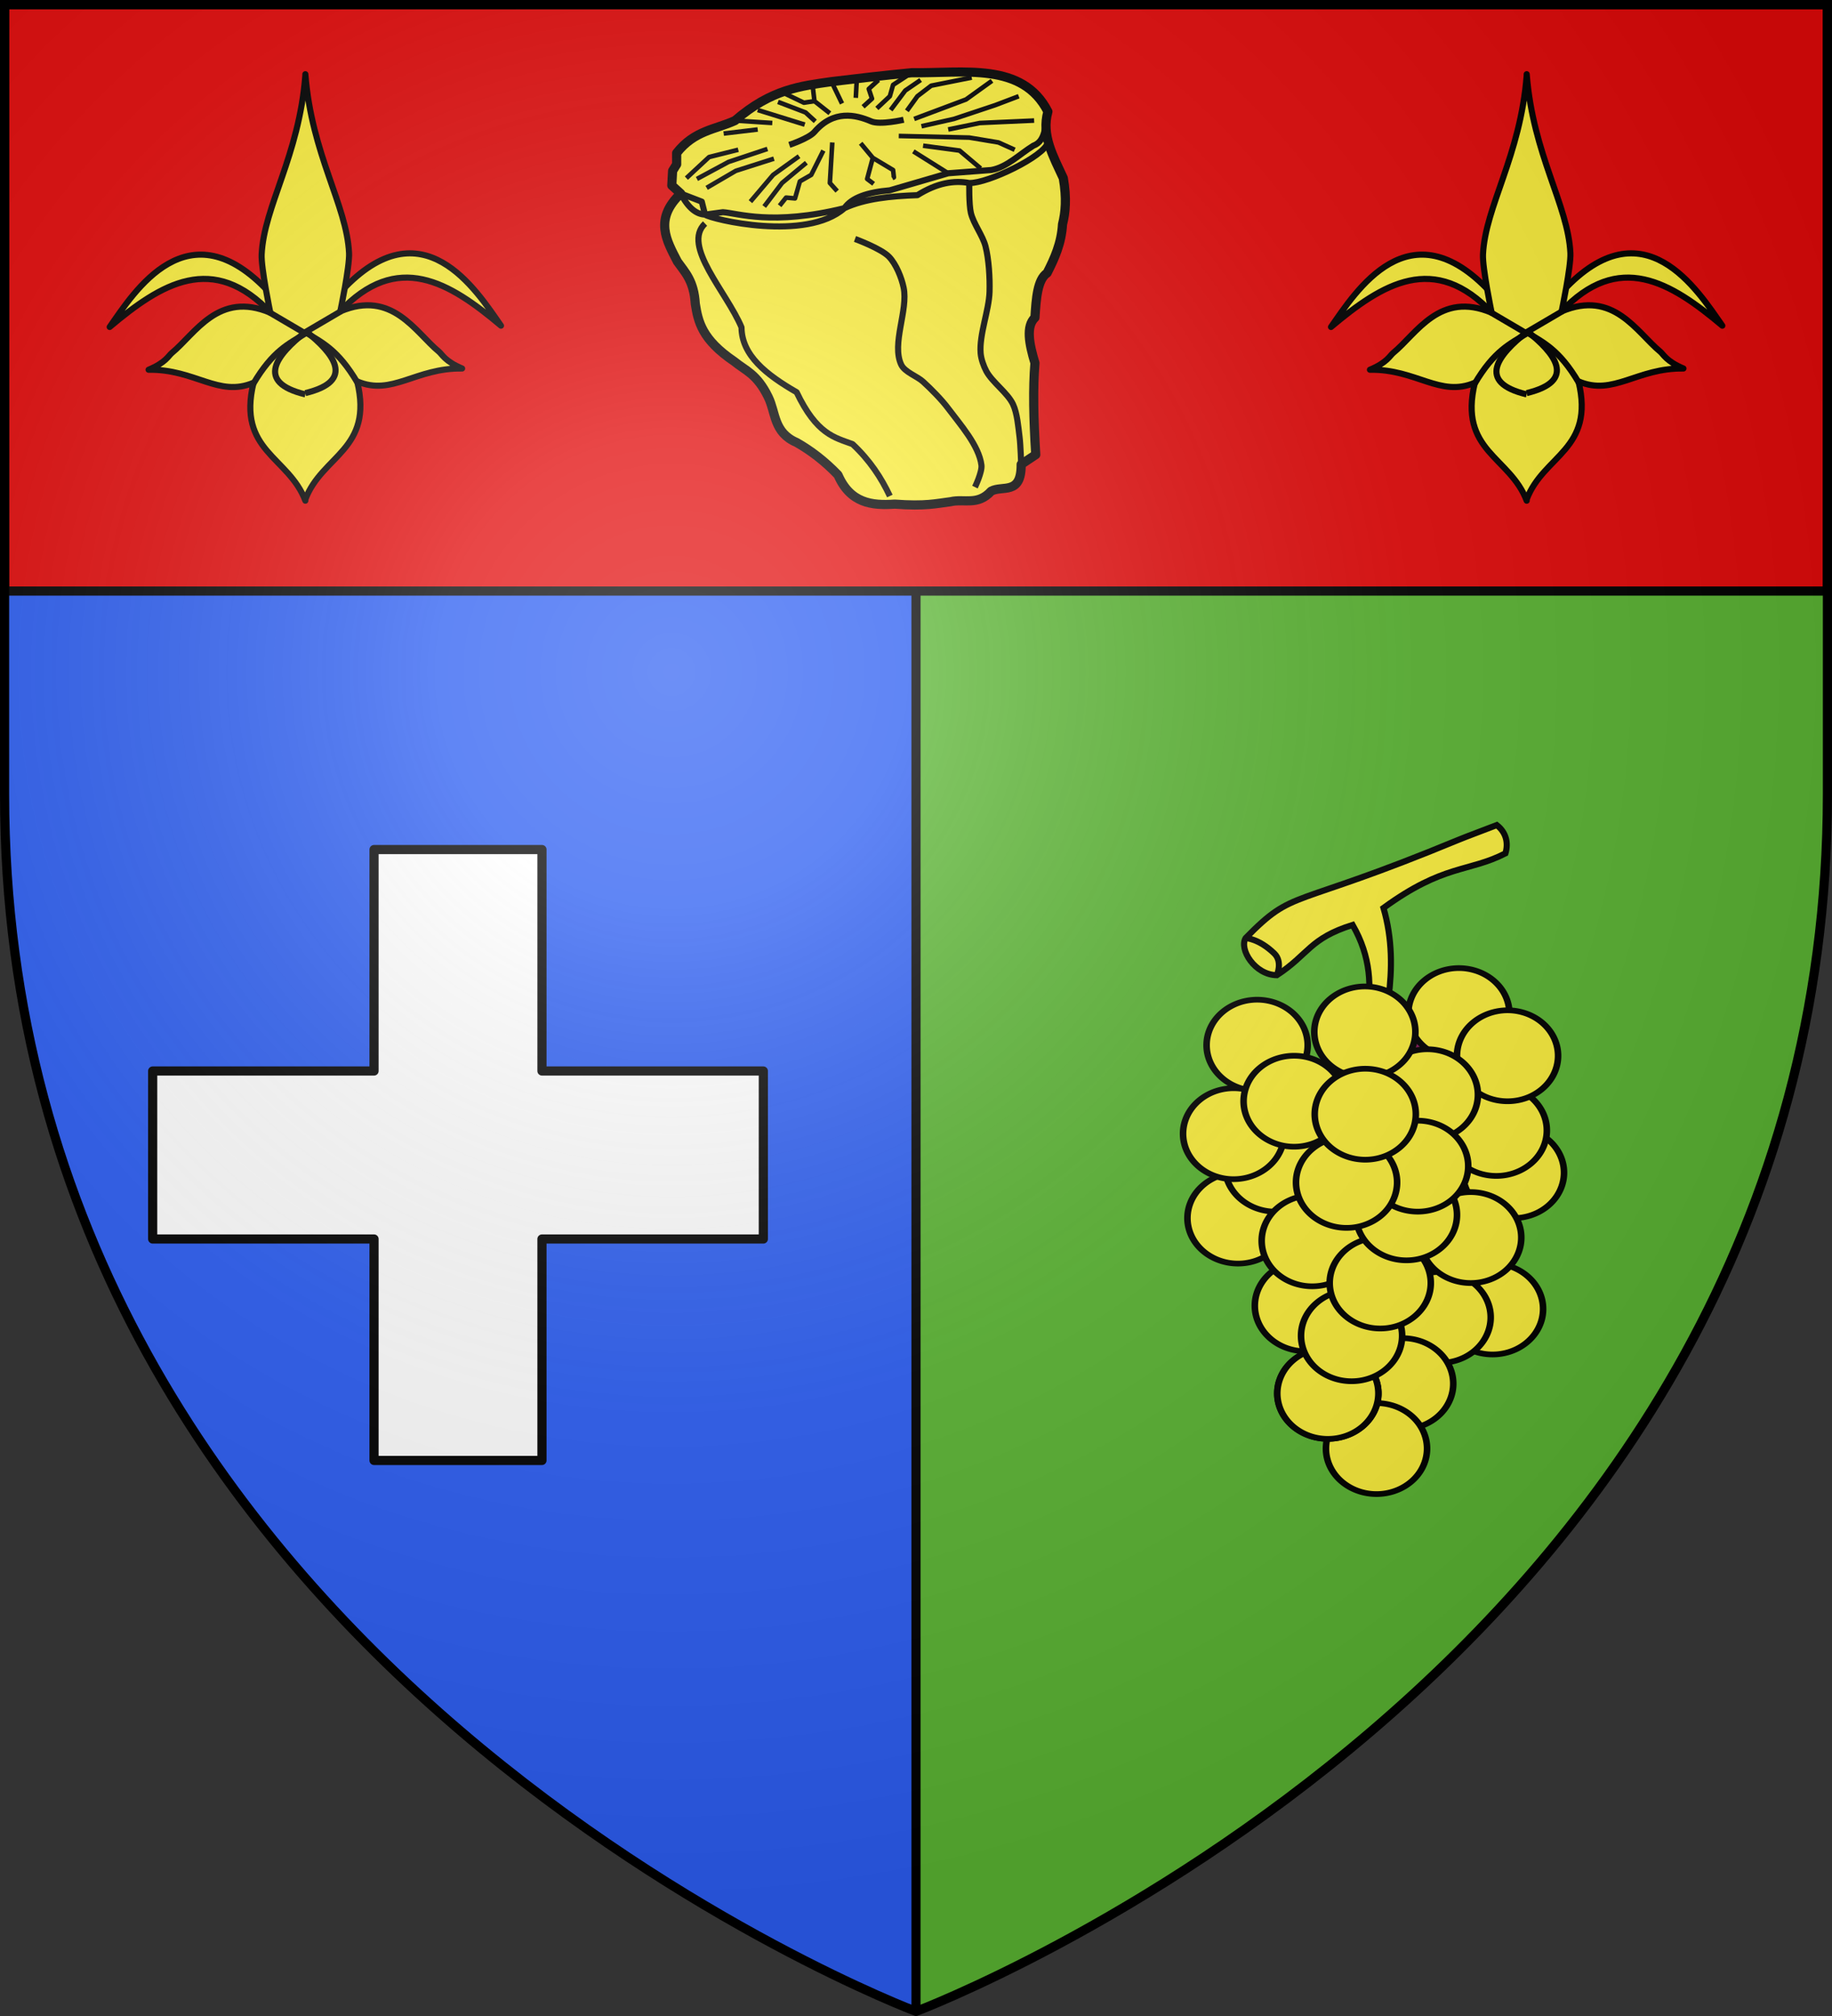 <svg xmlns="http://www.w3.org/2000/svg" xmlns:xlink="http://www.w3.org/1999/xlink" width="600" height="660" version="1.0"><rect width="100%" height="100%" fill="#333333" stroke="none"/><defs><radialGradient id="c" cx="-80" cy="-80" r="405" gradientUnits="userSpaceOnUse"><stop offset="0" style="stop-color:#fff;stop-opacity:.31"/><stop offset=".19" style="stop-color:#fff;stop-opacity:.25"/><stop offset=".6" style="stop-color:#6b6b6b;stop-opacity:.125"/><stop offset="1" style="stop-color:#000;stop-opacity:.125"/></radialGradient><path id="a" d="M-298.5-298.5h597V-40C298.5 246.31 0 358.5 0 358.5S-298.5 246.31-298.5-40z"/></defs><g transform="translate(300 300)"><use xlink:href="#a" width="600" height="660" style="fill:#5ab532"/><path d="M-298.5-298.5H0v657S-298.5 246.31-298.5-40z" style="fill:#2b5df2"/><path d="M300 658.5V1.5" style="opacity:1;fill:none;fill-opacity:1;fill-rule:nonzero;stroke:#000;stroke-width:3;stroke-linecap:butt;stroke-linejoin:round;stroke-miterlimit:4;stroke-dasharray:none;stroke-dashoffset:0;stroke-opacity:1" transform="translate(-300 -300)"/><path d="M-298.5-298.5h597v192h-597z" style="fill:#e20909;fill-opacity:1;fill-rule:nonzero;stroke:#000;stroke-opacity:1;stroke-width:3"/></g><g transform="translate(300 300)"><path d="M122.5 278.125v72.5H50v55h72.5v72.5h55v-72.5H250v-55h-72.5v-72.5z" style="opacity:1;fill:#fff;fill-opacity:1;fill-rule:nonzero;stroke:#000;stroke-width:3;stroke-linecap:butt;stroke-linejoin:round;stroke-miterlimit:4;stroke-dasharray:none;stroke-dashoffset:0;stroke-opacity:1" transform="translate(-300 -300)"/><path d="M-497.644 100.735c7.377 25.462-.44 48.952-4.434 72.938l-14.827 14.6c8.771-31.22 21.547-54.63 6.63-80.585-17.653 5.516-17.964 12.045-31.021 20.57-9.036-.111-15.555-10.601-12.784-15.196 20.32-20.665 17.319-11.29 86.977-40.139 3.861-1.599 10.173-3.885 15.833-6.095 3.954 3.073 4.791 7.454 3.555 11.573-15.179 7.767-25.208 4.317-49.93 22.334z" style="fill:#fcef3c;fill-opacity:1;fill-rule:evenodd;stroke:#000;stroke-width:2.5;stroke-linecap:butt;stroke-linejoin:miter;stroke-miterlimit:4;stroke-dasharray:none;stroke-opacity:1;display:inline" transform="matrix(.8 0 0 .8 551.222 -83.346)"/><path d="M783.942 599.635a19.092 19.799 0 1 1 .031.01" style="fill:#fcef3c;fill-opacity:1;fill-rule:evenodd;stroke:#000;stroke-width:2.478;stroke-linecap:round;stroke-linejoin:miter;stroke-miterlimit:4;stroke-dasharray:none;stroke-dashoffset:0;stroke-opacity:1" transform="matrix(.867 0 0 .752 -488.93 -352.807)"/><path d="M783.942 599.635a19.092 19.799 0 1 1 .031.01" style="fill:#fcef3c;fill-opacity:1;fill-rule:evenodd;stroke:#000;stroke-width:2.478;stroke-linecap:round;stroke-linejoin:miter;stroke-miterlimit:4;stroke-dasharray:none;stroke-dashoffset:0;stroke-opacity:1" transform="matrix(.867 0 0 .752 -494.553 -366.624)"/><path d="M783.942 599.635a19.092 19.799 0 1 1 .031.01" style="fill:#841557;fill-opacity:1;fill-rule:evenodd;stroke:#000;stroke-width:2.478;stroke-linecap:round;stroke-linejoin:miter;stroke-miterlimit:4;stroke-dasharray:none;stroke-dashoffset:0;stroke-opacity:1" transform="matrix(.867 0 0 .752 -526.43 -393.195)"/><path d="M783.942 599.635a19.092 19.799 0 1 1 .031.01" style="fill:#fcef3c;fill-opacity:1;fill-rule:evenodd;stroke:#000;stroke-width:2.478;stroke-linecap:round;stroke-linejoin:miter;stroke-miterlimit:4;stroke-dasharray:none;stroke-dashoffset:0;stroke-opacity:1" transform="matrix(.867 0 0 .752 -572.881 -394.54)"/><path d="M783.942 599.635a19.092 19.799 0 1 1 .031.01" style="fill:#fcef3c;fill-opacity:1;fill-rule:evenodd;stroke:#000;stroke-width:2.478;stroke-linecap:round;stroke-linejoin:miter;stroke-miterlimit:4;stroke-dasharray:none;stroke-dashoffset:0;stroke-opacity:1" transform="matrix(.867 0 0 .752 -506.814 -404.885)"/><path d="M783.942 599.635a19.092 19.799 0 1 1 .031.01" style="fill:#fcef3c;fill-opacity:1;fill-rule:evenodd;stroke:#000;stroke-width:2.478;stroke-linecap:round;stroke-linejoin:miter;stroke-miterlimit:4;stroke-dasharray:none;stroke-dashoffset:0;stroke-opacity:1" transform="matrix(.867 0 0 .752 -490.875 -391.068)"/><path d="M783.942 599.635a19.092 19.799 0 1 1 .031.01" style="fill:#fcef3c;fill-opacity:1;fill-rule:evenodd;stroke:#000;stroke-width:2.478;stroke-linecap:round;stroke-linejoin:miter;stroke-miterlimit:4;stroke-dasharray:none;stroke-dashoffset:0;stroke-opacity:1" transform="matrix(.867 0 0 .752 -579.152 -337.928)"/><path d="M783.942 599.635a19.092 19.799 0 1 1 .031.01" style="fill:#fcef3c;fill-opacity:1;fill-rule:evenodd;stroke:#000;stroke-width:2.478;stroke-linecap:round;stroke-linejoin:miter;stroke-miterlimit:4;stroke-dasharray:none;stroke-dashoffset:0;stroke-opacity:1" transform="matrix(.867 0 0 .752 -566.891 -354.934)"/><path d="M783.942 599.635a19.092 19.799 0 1 1 .031.01" style="fill:#fcef3c;fill-opacity:1;fill-rule:evenodd;stroke:#000;stroke-width:2.478;stroke-linecap:round;stroke-linejoin:miter;stroke-miterlimit:4;stroke-dasharray:none;stroke-dashoffset:0;stroke-opacity:1" transform="matrix(.867 0 0 .752 -580.588 -365.56)"/><path d="M783.942 599.635a19.092 19.799 0 1 1 .031.01" style="fill:#fcef3c;fill-opacity:1;fill-rule:evenodd;stroke:#000;stroke-width:2.478;stroke-linecap:round;stroke-linejoin:miter;stroke-miterlimit:4;stroke-dasharray:none;stroke-dashoffset:0;stroke-opacity:1" transform="matrix(.867 0 0 .752 -517.13 -378.314)"/><path d="M783.942 599.635a19.092 19.799 0 1 1 .031.01" style="fill:#fcef3c;fill-opacity:1;fill-rule:evenodd;stroke:#000;stroke-width:2.478;stroke-linecap:round;stroke-linejoin:miter;stroke-miterlimit:4;stroke-dasharray:none;stroke-dashoffset:0;stroke-opacity:1" transform="matrix(.867 0 0 .752 -560.76 -376.189)"/><path d="M783.942 599.635a19.092 19.799 0 1 1 .031.01" style="fill:#fcef3c;fill-opacity:1;fill-rule:evenodd;stroke:#000;stroke-width:2.478;stroke-linecap:round;stroke-linejoin:miter;stroke-miterlimit:4;stroke-dasharray:none;stroke-dashoffset:0;stroke-opacity:1" transform="matrix(.867 0 0 .752 -537.606 -398.876)"/><path d="M783.942 599.635a19.092 19.799 0 1 1 .031.01" style="fill:#fcef3c;fill-opacity:1;fill-rule:evenodd;stroke:#000;stroke-width:2.478;stroke-linecap:round;stroke-linejoin:miter;stroke-miterlimit:4;stroke-dasharray:none;stroke-dashoffset:0;stroke-opacity:1" transform="matrix(.867 0 0 .752 -495.78 -308.17)"/><path d="M783.942 599.635a19.092 19.799 0 1 1 .031.01" style="fill:#fcef3c;fill-opacity:1;fill-rule:evenodd;stroke:#000;stroke-width:2.478;stroke-linecap:round;stroke-linejoin:miter;stroke-miterlimit:4;stroke-dasharray:none;stroke-dashoffset:0;stroke-opacity:1" transform="matrix(.867 0 0 .752 -512.944 -305.423)"/><path d="M783.942 599.635a19.092 19.799 0 1 1 .031.01" style="fill:#fcef3c;fill-opacity:1;fill-rule:evenodd;stroke:#000;stroke-width:2.478;stroke-linecap:round;stroke-linejoin:miter;stroke-miterlimit:4;stroke-dasharray:none;stroke-dashoffset:0;stroke-opacity:1" transform="matrix(.867 0 0 .752 -502.925 -331.553)"/><path d="M783.942 599.635a19.092 19.799 0 1 1 .031.01" style="fill:#fcef3c;fill-opacity:1;fill-rule:evenodd;stroke:#000;stroke-width:2.478;stroke-linecap:round;stroke-linejoin:miter;stroke-miterlimit:4;stroke-dasharray:none;stroke-dashoffset:0;stroke-opacity:1" transform="matrix(.867 0 0 .752 -557.083 -309.233)"/><path d="M783.942 599.635a19.092 19.799 0 1 1 .031.01" style="fill:#fcef3c;fill-opacity:1;fill-rule:evenodd;stroke:#000;stroke-width:2.478;stroke-linecap:round;stroke-linejoin:miter;stroke-miterlimit:4;stroke-dasharray:none;stroke-dashoffset:0;stroke-opacity:1" transform="matrix(.867 0 0 .752 -554.84 -330.489)"/><path d="M783.942 599.635a19.092 19.799 0 1 1 .031.01" style="fill:#fcef3c;fill-opacity:1;fill-rule:evenodd;stroke:#000;stroke-width:2.478;stroke-linecap:round;stroke-linejoin:miter;stroke-miterlimit:4;stroke-dasharray:none;stroke-dashoffset:0;stroke-opacity:1" transform="matrix(.867 0 0 .752 -525.205 -283.726)"/><path d="M783.942 599.635a19.092 19.799 0 1 1 .031.01" style="fill:#fcef3c;fill-opacity:1;fill-rule:evenodd;stroke:#000;stroke-width:2.478;stroke-linecap:round;stroke-linejoin:miter;stroke-miterlimit:4;stroke-dasharray:none;stroke-dashoffset:0;stroke-opacity:1" transform="matrix(.867 0 0 .752 -533.787 -262.47)"/><path d="M783.942 599.635a19.092 19.799 0 1 1 .031.01" style="fill:#841557;fill-opacity:1;fill-rule:evenodd;stroke:#000;stroke-width:2.478;stroke-linecap:round;stroke-linejoin:miter;stroke-miterlimit:4;stroke-dasharray:none;stroke-dashoffset:0;stroke-opacity:1" transform="matrix(.867 0 0 .752 -549.726 -280.539)"/><path d="M783.942 599.635a19.092 19.799 0 1 1 .031.01" style="fill:#fcef3c;fill-opacity:1;fill-rule:evenodd;stroke:#000;stroke-width:2.478;stroke-linecap:round;stroke-linejoin:miter;stroke-miterlimit:4;stroke-dasharray:none;stroke-dashoffset:0;stroke-opacity:1" transform="matrix(.867 0 0 .752 -549.726 -280.539)"/><path d="M783.942 599.635a19.092 19.799 0 1 1 .031.01" style="fill:#fcef3c;fill-opacity:1;fill-rule:evenodd;stroke:#000;stroke-width:2.478;stroke-linecap:round;stroke-linejoin:miter;stroke-miterlimit:4;stroke-dasharray:none;stroke-dashoffset:0;stroke-opacity:1" transform="matrix(.867 0 0 .752 -541.949 -299.41)"/><path d="M783.942 599.635a19.092 19.799 0 1 1 .031.01" style="fill:#fcef3c;fill-opacity:1;fill-rule:evenodd;stroke:#000;stroke-width:2.478;stroke-linecap:round;stroke-linejoin:miter;stroke-miterlimit:4;stroke-dasharray:none;stroke-dashoffset:0;stroke-opacity:1" transform="matrix(.867 0 0 .752 -532.561 -316.672)"/><path d="M783.942 599.635a19.092 19.799 0 1 1 .031.01" style="fill:#fcef3c;fill-opacity:1;fill-rule:evenodd;stroke:#000;stroke-width:2.478;stroke-linecap:round;stroke-linejoin:miter;stroke-miterlimit:4;stroke-dasharray:none;stroke-dashoffset:0;stroke-opacity:1" transform="matrix(.867 0 0 .752 -523.979 -338.992)"/><path d="M783.942 599.635a19.092 19.799 0 1 1 .031.01" style="fill:#fcef3c;fill-opacity:1;fill-rule:evenodd;stroke:#000;stroke-width:2.478;stroke-linecap:round;stroke-linejoin:miter;stroke-miterlimit:4;stroke-dasharray:none;stroke-dashoffset:0;stroke-opacity:1" transform="matrix(.867 0 0 .752 -520.3 -354.934)"/><path d="M783.942 599.635a19.092 19.799 0 1 1 .031.01" style="fill:#fcef3c;fill-opacity:1;fill-rule:evenodd;stroke:#000;stroke-width:2.478;stroke-linecap:round;stroke-linejoin:miter;stroke-miterlimit:4;stroke-dasharray:none;stroke-dashoffset:0;stroke-opacity:1" transform="matrix(.867 0 0 .752 -543.596 -349.62)"/><path d="M783.942 599.635a19.092 19.799 0 1 1 .031.01" style="fill:#fcef3c;fill-opacity:1;fill-rule:evenodd;stroke:#000;stroke-width:2.478;stroke-linecap:round;stroke-linejoin:miter;stroke-miterlimit:4;stroke-dasharray:none;stroke-dashoffset:0;stroke-opacity:1" transform="matrix(.867 0 0 .752 -537.466 -371.938)"/><path d="M-554.08 113.062s5.394.148 11.738 6.31c3.514 3.417 1.046 8.887 1.046 8.887" style="fill:none;stroke:#000;stroke-width:2.5;stroke-linecap:butt;stroke-linejoin:miter;stroke-miterlimit:4;stroke-dasharray:none;stroke-opacity:1" transform="matrix(.8 0 0 .8 551.222 -83.346)"/><path d="M234.42 57.623c-8.768 8.368-4.685 15.308-1.062 22.3 2.487 3.521 5.38 6.232 5.84 13.805.926 5.808 2.12 11.655 12.744 18.85 3.717 3.051 7.433 4.063 11.15 11.68 2.534 5.167 1.692 11.6 9.292 14.867 4.513 2.56 9.026 5.939 13.54 10.62 4.025 9.26 11.063 10.083 18.583 9.557 10.126.74 13.562-.194 18.318-.796 4.425-1.04 8.85 1.397 13.275-3.452 3.702-1.993 9.922 1.47 9.822-8.76l4.779-3.186c-.733-11.612-.946-21.922-.265-30-1.91-6.32-2.995-12.05 0-14.867.392-6.269.822-12.483 3.982-14.601 2.45-4.798 4.686-9.737 5.044-15.93.968-3.87 1.409-8.445.265-15.132-3.24-7.061-7.246-14.027-5.044-21.77-8.318-16.337-27.566-12.496-44.6-12.742-10.097.973-18.275 1.947-26.283 2.92-9.88 1.426-19.651 2.383-31.593 12.743-6.454 2.963-13.298 3.195-19.114 10.62v3.716l-1.328 2.124-.265 4.779z" style="opacity:1;fill:#fcef3c;fill-opacity:1;fill-rule:nonzero;stroke:#000;stroke-width:3;stroke-linecap:butt;stroke-linejoin:round;stroke-miterlimit:4;stroke-dasharray:none;stroke-dashoffset:0;stroke-opacity:1" transform="translate(-311.48 -294.26)"/><path d="M354.683 30.809c-1.024 4.171-.506 9.577-4.778 11.15-4.553 2.804-8.625 7.046-13.805 7.965l-14.071 1.061-19.115 5.576c-7.274.622-12.544 2.389-14.867 5.84-23.556 5.829-35.024 1.633-39.822 1.328l-5.84.796-1.062-4.248-6.903-2.654c2.655 5.077 5.31 6.764 7.965 6.902 2.138 1.567 33.155 8.967 45.662-2.124 6.69-3.117 15.102-3.935 23.894-4.248 6.432-4.017 11.972-4.912 16.99-3.982 6.126.156 24.594-8.758 25.752-13.274M302.914 156.647c-2.808-5.98-6.578-11.718-12.212-16.99-5.901-2.18-11.733-3.19-18.318-16.992-9.883-5.699-17.985-12.033-18.053-21.238-4.895-11.647-19.606-26.73-11.946-33.982M291.499 72.49s8.534 3.117 11.15 5.84c2.32 2.415 4.096 6.81 4.779 10.088 1.544 7.411-4.015 18.37-.797 25.221 1.158 2.466 5.154 3.74 7.168 5.575 2.666 2.429 6.07 5.873 8.23 8.761 3.869 5.175 10.106 12.17 10.885 18.584.27 2.226-2.124 7.168-2.124 7.168" style="opacity:1;fill:none;fill-opacity:1;fill-rule:nonzero;stroke:#000;stroke-width:2;stroke-linecap:butt;stroke-linejoin:round;stroke-miterlimit:4;stroke-dasharray:none;stroke-dashoffset:0;stroke-opacity:1" transform="translate(-311.48 -294.26)"/><path d="M328.932 54.171s-.153 6.952.53 9.823c.827 3.47 3.892 7.43 4.78 10.885 1.113 4.337 1.449 10.39 1.327 14.867-.168 6.114-3.423 14.081-2.92 20.176.15 1.833.988 4.221 1.858 5.841 1.983 3.693 6.984 7.088 8.76 10.885 1.377 2.943 1.71 7.397 2.124 10.619.347 2.69.531 9.026.531 9.026M269.995 41.694s6.417-2.142 8.23-4.248c6.273-7.289 13.43-5.658 18.583-3.451 2.933 1.255 10.62-.531 10.62-.531" style="opacity:1;fill:none;fill-opacity:1;fill-rule:nonzero;stroke:#000;stroke-width:2;stroke-linecap:butt;stroke-linejoin:round;stroke-miterlimit:4;stroke-dasharray:none;stroke-dashoffset:0;stroke-opacity:1" transform="translate(-311.48 -294.26)"/><path d="m322.029 50.985-11.416-7.168M332.648 49.393l-6.902-5.841-11.947-1.593M305.835 38.773l23.097.531 9.557 1.593 5.31 2.39M310.879 33.198l16.99-6.371 8.496-6.106M313.268 35.588l10.62-2.39 13.539-4.513 7.699-2.92M350.17 33.73l-17.787.796-10.354 2.123M257.252 60.277l7.433-8.76 8.495-6.107M293.357 41.163l3.982 4.778-1.858 6.903 2.124 1.593M297.34 45.941l6.636 3.983.266 2.389-.531.265M285.658 56.826l-2.39-2.655.797-13.274M281.145 43.552l-3.982 7.964-3.717 2.124-1.593 5.575-2.92-.265-2.124 2.655M261.765 61.87l5.84-7.699 7.965-6.637M264.95 46.207l-12.477 3.982-9.557 5.575M239.73 52.844l10.354-5.575 12.743-4.248M236.279 52.578l7.433-6.902 9.557-2.39M259.64 36.65l-11.15 1.327M252.207 33.73l12.213.796M259.64 30.278l15.399 4.779M266.278 27.623l9.026 3.451 3.186 2.92M277.694 22.844l.53 4.514 5.045 3.982M299.198 20.455l-3.186 2.92 1.062 3.186-2.92 2.655M298.667 29.747l4.247-3.982 1.062-3.717 6.106-3.982M329.728 19.659l-13.274 2.655-4.513 3.45-3.452 4.78M303.18 30.278l4.779-6.372 5.044-3.45M283.8 20.986l3.45 7.168M292.03 21.252l-.266 5.044" style="opacity:1;fill:none;fill-opacity:1;fill-rule:nonzero;stroke:#000;stroke-width:1.5;stroke-linecap:butt;stroke-linejoin:round;stroke-miterlimit:4;stroke-dasharray:none;stroke-dashoffset:0;stroke-opacity:1" transform="translate(-311.48 -294.26)"/><path d="m268.667 24.968 6.106 2.92 3.452-.53" style="opacity:1;fill:none;fill-opacity:1;fill-rule:nonzero;stroke:#000;stroke-width:1.5;stroke-linecap:butt;stroke-linejoin:round;stroke-miterlimit:4;stroke-dasharray:none;stroke-dashoffset:0;stroke-opacity:1" transform="translate(-311.48 -294.26)"/><g id="b"><path d="M-877.486-197.358c19.065-20.38 36.13-9.766 52.966 4.405-8.065-11.53-25.69-39.854-52.185-11.392M-899.714-196.933c-19.065-20.381-36.13-9.767-52.966 4.404 8.065-11.53 25.691-39.854 52.185-11.392" style="fill:#fcef3c;fill-opacity:1;fill-rule:nonzero;stroke:#000;stroke-width:2;stroke-linecap:butt;stroke-linejoin:round;stroke-miterlimit:4;stroke-dasharray:none;stroke-dashoffset:0;stroke-opacity:1" transform="translate(1088.6 -.424)"/><path d="M-588.594 24.719v.437c-2.082 26.442-13.554 42.777-14.312 58.563-.214 4.443 2.843 19.094 2.843 19.094-17.006-7.233-24.6 6.875-32.25 13.156-1.107.91-1.987 3.146-7.625 5.5 15.278-.233 22.918 9.138 34.375 4.25-5.418 22.431 11.492 24.116 16.97 38.625v-.438c5.476-14.509 22.387-16.193 16.968-38.625 11.458 4.889 19.098-4.451 34.375-4.219-5.638-2.354-6.517-4.621-7.625-5.53-7.65-6.281-15.275-20.39-32.281-13.157 0 0 3.088-14.651 2.875-19.094-.758-15.786-12.23-32.12-14.313-58.562z" style="fill:#fcef3c;fill-opacity:1;fill-rule:nonzero;stroke:#000;stroke-width:2;stroke-linecap:butt;stroke-linejoin:round;stroke-miterlimit:4;stroke-dasharray:none;stroke-dashoffset:0;stroke-opacity:1" transform="translate(788.6 -300.424)"/><path d="M-905.67-173.878c6.472-10.985 11.682-13.135 17.07-16.529l-11.82-6.94" style="fill:none;fill-opacity:1;fill-rule:nonzero;stroke:#000;stroke-width:2;stroke-linecap:butt;stroke-linejoin:round;stroke-miterlimit:4;stroke-dasharray:none;stroke-dashoffset:0;stroke-opacity:1" transform="translate(1088.6 -.424)"/><path d="M-888.6-190.831c-9.152 7.268-16.717 16.36 0 20.37M-871.53-174.302c-6.472-10.985-11.682-13.135-17.07-16.53l11.82-6.94" style="fill:none;fill-opacity:1;fill-rule:nonzero;stroke:#000;stroke-width:2;stroke-linecap:butt;stroke-linejoin:round;stroke-miterlimit:4;stroke-dasharray:none;stroke-dashoffset:0;stroke-opacity:1" transform="translate(1088.6 -.424)"/><path d="M-888.6-191.255c9.153 7.267 16.718 16.36 0 20.37" style="fill:none;fill-opacity:1;fill-rule:nonzero;stroke:#000;stroke-width:2;stroke-linecap:butt;stroke-linejoin:round;stroke-miterlimit:4;stroke-dasharray:none;stroke-dashoffset:0;stroke-opacity:1" transform="translate(1088.6 -.424)"/></g><use xlink:href="#b" width="600" height="660" transform="translate(-400)"/></g><use xlink:href="#a" width="600" height="660" style="fill:url(#c)" transform="translate(300 300)"/><use xlink:href="#a" width="600" height="660" style="fill:none;stroke:#000;stroke-width:3" transform="translate(300 300)"/></svg>
